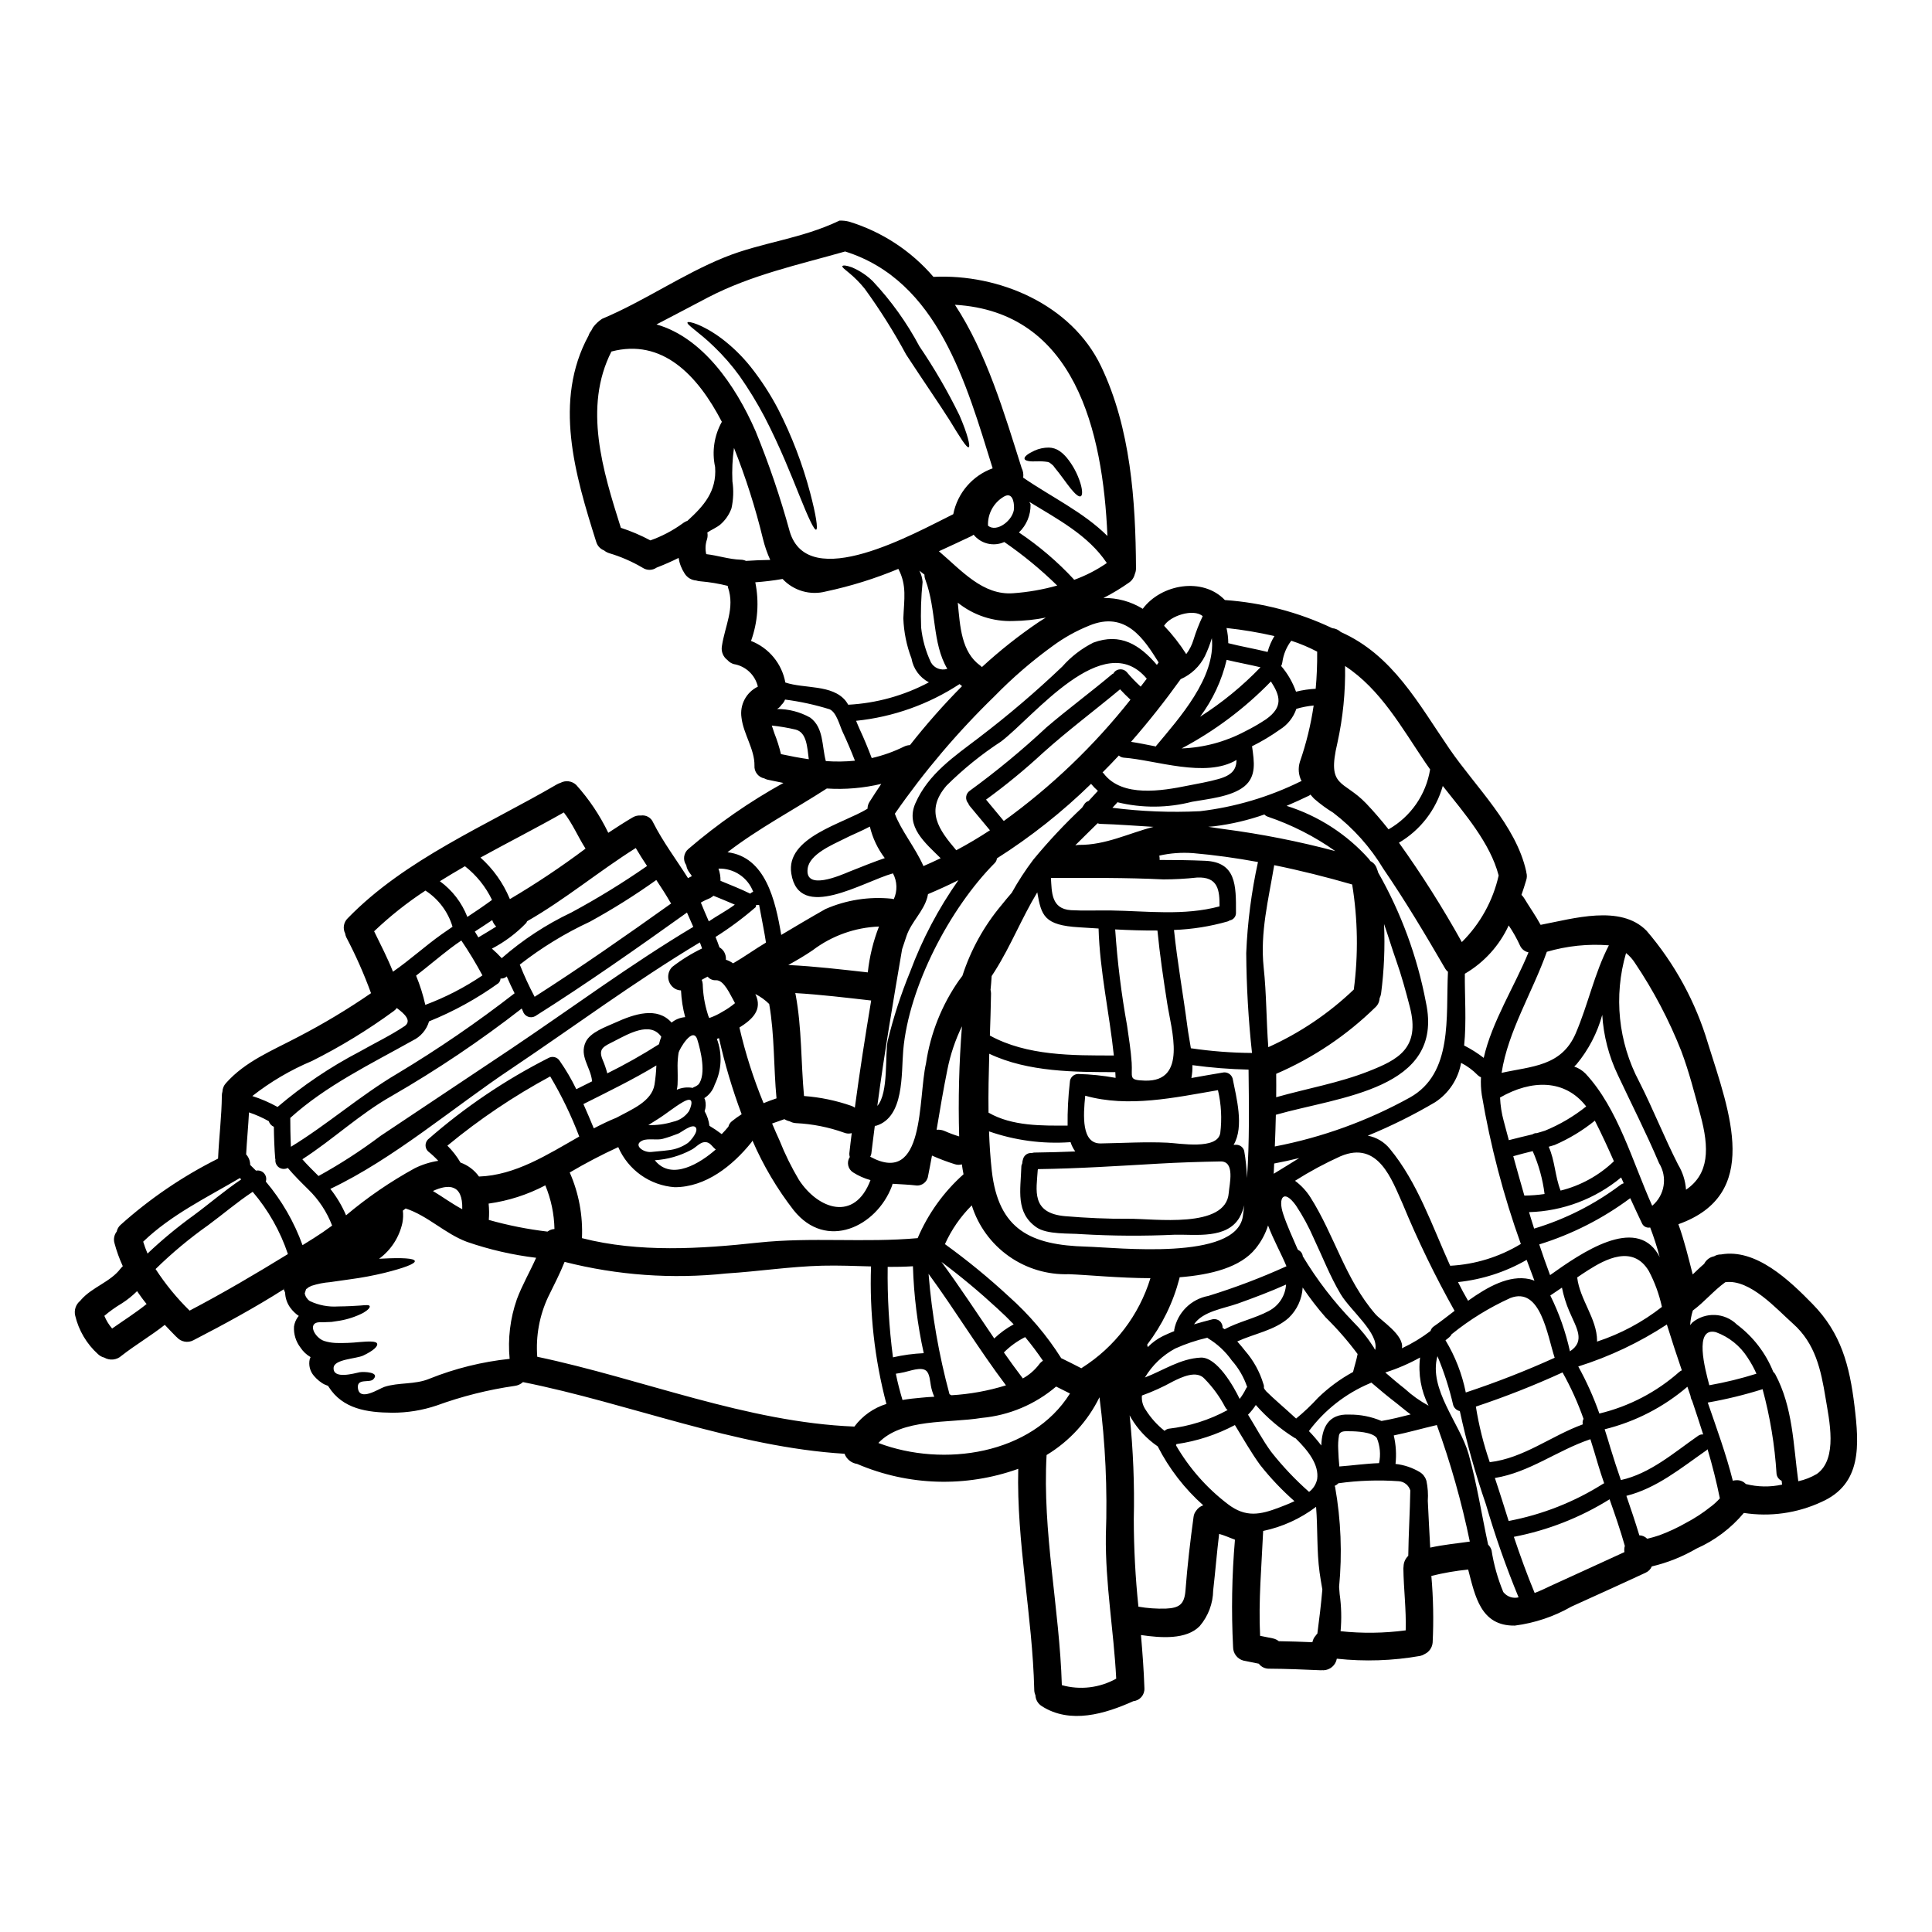 <?xml version="1.0" encoding="UTF-8"?>
<!-- Uploaded to: SVG Repo, www.svgrepo.com, Generator: SVG Repo Mixer Tools -->
<svg fill="#000000" width="800px" height="800px" version="1.1" viewBox="144 144 512 512" xmlns="http://www.w3.org/2000/svg">
 <g>
  <path d="m326.79 375.36c0-0.027-0.023-0.051-0.047-0.074-0.461-0.586-0.766-1.277-0.883-2.012-0.949-1.359-0.707-3.219 0.562-4.285 7.781-6.676 16.223-12.539 25.191-17.5-1.375-0.273-2.754-0.566-4.168-0.859-0.316-0.07-0.621-0.188-0.906-0.348-1.602-0.316-2.715-1.777-2.598-3.402 0.074-4.289-2.941-8.383-3.434-12.672-0.523-3.398 1.234-6.742 4.332-8.238-0.715-3.098-3.234-5.461-6.371-5.977-0.648-0.184-1.227-0.551-1.668-1.055-1.152-0.844-1.734-2.269-1.496-3.676 0.809-5.441 3.504-10.098 1.617-15.609l0.004-0.004c-0.039-0.129-0.062-0.258-0.078-0.391-2.363-0.594-4.773-0.996-7.203-1.203-0.391-0.02-0.781-0.094-1.152-0.219-1.242-0.09-2.371-0.762-3.039-1.816-0.828-1.254-1.383-2.676-1.617-4.164-1.891 0.953-3.824 1.785-5.832 2.57-1.102 0.77-2.555 0.789-3.676 0.051-2.812-1.66-5.816-2.969-8.949-3.894-0.469-0.156-0.91-0.398-1.297-0.715-1.012-0.391-1.785-1.234-2.082-2.277-5.641-17.844-11.414-37.391-2.012-54.68 0.141-0.461 0.371-0.887 0.684-1.25 0.172-0.293 0.297-0.586 0.469-0.883 0.66-0.895 1.473-1.664 2.402-2.277 11.152-4.68 21.254-11.766 32.449-16.301 9.926-4.019 20.219-4.824 30.465-9.73 0.867-0.039 1.734 0.051 2.574 0.273 8.684 2.66 16.43 7.734 22.344 14.629 17.32-0.836 36.57 7.254 44.434 23.727 7.82 16.371 9.145 35.539 9.242 53.48 0.008 0.539-0.102 1.078-0.32 1.574-0.211 0.906-0.75 1.703-1.52 2.231-2.16 1.523-4.43 2.894-6.789 4.094 3.676-0.066 7.293 0.926 10.414 2.863 4.93-6.594 15.91-8.453 21.766-2.328v0.004c9.867 0.688 19.516 3.215 28.453 7.449 0.852 0.086 1.652 0.445 2.281 1.027 13.777 6.129 20.566 18.996 28.801 30.98 6.934 10.102 17.598 20.195 20.316 32.426 0.023 0.121 0.023 0.219 0.051 0.344 0.188 0.668 0.172 1.375-0.051 2.035-0.395 1.301-0.789 2.598-1.246 3.871 0.258 0.25 0.488 0.531 0.684 0.836 1.445 2.402 3.062 4.656 4.387 7.109 8.66-1.645 21.148-5.445 28.035 1.52l0.004-0.004c7.504 8.734 13.074 18.957 16.344 30 5.738 18.285 14.168 39.973-7.871 47.82 1.574 4.328 2.644 8.824 3.797 13.309 1.004-0.957 1.969-1.91 3.039-2.816v-0.008c0.426-0.828 1.141-1.477 2.008-1.812 0.223-0.07 0.445-0.121 0.664-0.191v-0.004c0.543-0.32 1.16-0.48 1.789-0.465 9.242-1.664 18.137 6.863 24.242 13.113 7.598 7.742 9.84 16.395 11.129 27.008 1.246 10.34 2.031 20.734-8.801 25.488l-0.004 0.004c-6.402 2.961-13.539 3.965-20.512 2.887-3.406 4.066-7.699 7.297-12.551 9.445-3.688 2.156-7.68 3.75-11.84 4.727-0.324 0.758-0.93 1.363-1.688 1.688-6.523 3.043-13.086 5.984-19.633 8.969-4.613 2.641-9.703 4.348-14.977 5.027-9.055 0.145-10.512-7.769-12.375-14.855-3.285 0.332-6.547 0.895-9.754 1.691 0.516 5.867 0.633 11.766 0.344 17.648-0.105 1.332-0.922 2.504-2.133 3.066-0.359 0.234-0.762 0.398-1.18 0.488-7.289 1.285-14.723 1.531-22.082 0.734-0.309 1.754-1.824 3.043-3.606 3.066-0.07 0-0.145-0.027-0.219-0.027s-0.242 0.027-0.395 0.027c-4.562-0.195-9.121-0.395-13.703-0.418-1.078 0.035-2.109-0.461-2.754-1.324-1.371-0.27-2.754-0.562-4.117-0.832-1.586-0.449-2.688-1.895-2.695-3.543-0.488-9.492-0.324-19.008 0.492-28.48-1.398-0.539-2.793-1.152-4.191-1.543-0.613 5-1.004 9.996-1.574 14.957h-0.004c-0.047 3.481-1.312 6.836-3.574 9.484-3.543 3.629-10.234 3.148-15.562 2.363 0.395 4.656 0.758 9.34 0.91 14.043h-0.004c0.133 1.758-1.16 3.301-2.918 3.481-7.527 3.387-16.715 6.152-24.266 1.328l0.004-0.004c-1.012-0.621-1.648-1.707-1.695-2.891-0.215-0.48-0.32-0.996-0.316-1.52-0.465-19.488-4.723-39.02-4.238-58.48h-0.004c-13.883 4.981-29.137 4.516-42.691-1.301-1.523-0.223-2.801-1.254-3.336-2.695-28.945-1.762-56.957-13.332-85.219-18.992-0.602 0.555-1.367 0.906-2.18 1.004-7.055 1.016-13.988 2.758-20.688 5.195-3.805 1.285-7.793 1.934-11.809 1.914-6.57-0.051-13.086-0.957-16.84-6.887-0.047-0.074-0.07-0.145-0.121-0.219-0.344-0.148-0.66-0.242-1.027-0.418l-0.219-0.121-0.098-0.051v-0.004c-0.09-0.039-0.172-0.086-0.25-0.145-0.023-0.023-0.293-0.219-0.293-0.219l-0.516-0.367 0.004-0.004c-0.5-0.402-0.961-0.855-1.375-1.348-1.047-1.211-1.457-2.852-1.102-4.414 0.074-0.195 0.145-0.344 0.219-0.539-1.074-0.621-1.988-1.484-2.672-2.523-1.227-1.594-1.836-3.578-1.715-5.586 0.129-0.883 0.465-1.723 0.98-2.449 0.082-0.129 0.184-0.242 0.293-0.348-0.871-0.59-1.633-1.328-2.254-2.18-0.844-1.156-1.32-2.539-1.371-3.969l-0.219-0.586-0.195-0.297c-7.352 4.68-15.742 9.266-23.871 13.457l-0.004 0.004c-1.484 0.797-3.324 0.461-4.434-0.812-0.086-0.051-0.164-0.117-0.223-0.195-1.008-1.004-1.969-2.035-2.945-3.062-3.699 2.918-7.766 5.293-11.469 8.188-1.258 1.141-3.109 1.336-4.578 0.484-0.617-0.152-1.184-0.465-1.645-0.902-3.008-2.711-5.117-6.273-6.051-10.215-0.352-1.461 0.172-2.996 1.344-3.938 0.074-0.074 0.121-0.168 0.219-0.27 2.941-3.356 7.793-4.723 10.441-8.238l0.004 0.004c0.184-0.238 0.387-0.457 0.609-0.66-0.91-1.969-1.648-4.008-2.203-6.102-0.309-1.059-0.09-2.199 0.586-3.066 0.137-0.668 0.48-1.277 0.984-1.742 7.797-6.996 16.504-12.918 25.879-17.598 0.242-5.613 0.957-11.176 1.004-16.785 0.008-0.316 0.059-0.629 0.148-0.934 0.031-0.844 0.359-1.652 0.93-2.277 5.148-5.809 12.355-8.66 19.094-12.23 6.688-3.465 13.156-7.344 19.359-11.613-1.844-5.07-4.031-10.008-6.539-14.781-0.16-0.332-0.27-0.688-0.32-1.055-0.676-1.344-0.398-2.973 0.684-4.019 15.195-15.66 36.836-24.633 55.496-35.516h0.004c0.273-0.148 0.559-0.273 0.859-0.363 1.367-0.746 3.055-0.527 4.191 0.539 3.422 3.805 6.281 8.078 8.5 12.691 2.133-1.398 4.266-2.793 6.445-4.07h0.004c0.66-0.398 1.434-0.578 2.203-0.512 1.371-0.195 2.703 0.562 3.234 1.84 2.625 5.195 6.152 9.84 9.242 14.754 0.32-0.168 0.66-0.344 1.004-0.516-0.098-0.168-0.168-0.344-0.195-0.367-0.027-0.023-0.254-0.305-0.355-0.473zm298.7 159.25c5.664-4.047 3.234-14.391 2.305-20.125-1.227-7.477-2.695-14.434-8.66-19.727-4.262-3.773-11.348-11.863-17.914-10.957-3.09 2.231-5.543 5.246-8.605 7.504l0.004-0.004c-0.398 1.258-0.641 2.559-0.711 3.875 0.168-0.23 0.348-0.453 0.539-0.664 3.492-2.894 8.602-2.684 11.84 0.492 4.312 3.223 7.652 7.57 9.656 12.57 0.188 0.164 0.355 0.355 0.492 0.566 4.723 8.82 4.801 18.723 6.129 28.406 1.734-0.379 3.398-1.035 4.926-1.938zm-9.215 2.844c-0.023-0.344-0.074-0.684-0.121-1.031-0.742-0.336-1.254-1.031-1.352-1.84-0.469-7.582-1.711-15.102-3.699-22.434-4.758 1.5-9.613 2.684-14.531 3.543 2.363 6.863 4.875 13.703 6.641 20.711 0.281-0.07 0.57-0.109 0.859-0.125 0.973-0.086 1.934 0.285 2.598 1.004 3.144 0.801 6.438 0.852 9.605 0.152zm-6.789-29.387c-0.652-1.477-1.43-2.894-2.324-4.238-1.984-3.137-4.949-5.523-8.438-6.793-5.926-1.449-2.844 9.875-1.738 14.066v0.004c4.231-0.75 8.406-1.77 12.5-3.059zm-12.031 35.168c0.836-0.648 1.617-1.367 2.324-2.152-0.883-4.363-1.969-8.66-3.258-13.016-0.098 0.074-0.145 0.172-0.242 0.242-6.812 4.754-13.262 10.102-21.273 12.105 1.199 3.457 2.363 6.938 3.434 10.465l-0.004 0.004c0.777 0.008 1.516 0.324 2.059 0.879 0.07 0 0.121-0.023 0.219-0.023 1.004-0.242 2.008-0.516 2.988-0.859v0.004c2.457-0.906 4.836-2.012 7.109-3.309 2.352-1.234 4.578-2.695 6.644-4.359zm-2.086-19.066c-0.953-2.992-1.934-5.981-2.941-8.969-0.234-0.379-0.379-0.809-0.418-1.254-0.27-0.789-0.539-1.641-0.832-2.449h0.004c-6.328 5.422-13.84 9.285-21.93 11.277 0.539 1.668 1.055 3.336 1.543 5.004 0.859 2.844 1.785 5.637 2.754 8.453 7.746-1.691 14.117-7.305 20.492-11.742v0.004c0.383-0.277 0.859-0.402 1.328-0.344zm-4.559-64.879c6.152-4.188 6.227-10.977 3.797-19.875-1.52-5.613-2.988-11.414-5.047-16.863h0.004c-3.238-8.203-7.359-16.035-12.281-23.355-0.637-1-1.434-1.887-2.363-2.621-3.32 11.375-2.07 23.598 3.481 34.066 3.676 7.231 6.644 14.805 10.32 22.012 1.211 2.008 1.93 4.277 2.09 6.617zm-1.688 48.211v0.004c0.164-0.156 0.367-0.273 0.586-0.344-1.395-4.07-2.719-8.121-3.973-12.16v0.004c-7.277 4.769-15.18 8.512-23.477 11.125 2.207 3.992 4.078 8.168 5.59 12.473 7.898-1.895 15.207-5.715 21.273-11.117zm-7.273-43.961c3.336-2.789 4.109-7.609 1.812-11.301-3.356-7.938-7.254-15.539-10.906-23.332-2.398-5-3.805-10.418-4.141-15.953-1.316 4.797-3.641 9.258-6.812 13.086-0.195 0.219-0.418 0.418-0.613 0.609 1.141 0.383 2.172 1.031 3.012 1.891 8.594 9.215 12.445 23.414 17.648 35zm1.574 12.844c0.168 0.242 0.27 0.516 0.418 0.789l-0.004-0.004c-0.691-2.668-1.535-5.297-2.523-7.871-0.863 0.188-1.742-0.238-2.137-1.027-1.078-2.231-2.106-4.488-3.148-6.742-7.285 5.422-15.438 9.566-24.113 12.254 0.91 2.754 1.863 5.441 2.871 8.137 8.375-5.977 22.52-15.684 28.637-5.539zm1.004 13.969c-0.723-3.324-1.891-6.531-3.481-9.535-4.238-7.062-11.566-3.066-16.055-0.219-0.98 0.609-1.938 1.273-2.918 1.938 0.688 5.879 5.219 10.906 5.269 16.711 0 0.098-0.023 0.195-0.023 0.297v-0.004c6.227-2.035 12.043-5.144 17.195-9.188zm-9.926 64.977-0.004-0.004c-0.09-0.547-0.055-1.109 0.102-1.645-1.18-4.164-2.598-8.266-4.043-12.352-7.777 4.844-16.375 8.215-25.367 9.949 1.688 5.027 3.504 10.047 5.512 14.879 1.738-0.66 3.305-1.449 4.188-1.863 6.512-2.988 13.082-5.957 19.598-8.969zm-0.195-97.742c-0.219-0.516-0.441-1.031-0.684-1.547l-0.004-0.004c-6.883 5.703-15.473 8.941-24.406 9.195 0.441 1.445 0.883 2.918 1.352 4.359 8.23-2.477 15.957-6.383 22.828-11.543 0.262-0.219 0.57-0.379 0.898-0.465zm-2.598-5.832c-1.594-3.629-3.258-7.231-5.051-10.762l-0.004-0.004c-3.242 2.621-6.828 4.793-10.656 6.445-0.516 0.168-1.055 0.32-1.574 0.465 1.668 3.676 1.641 7.769 3.148 11.617v0.004c5.305-1.312 10.172-3.992 14.121-7.769zm-2.754 85.41c0.047-0.047 0.121-0.047 0.168-0.07-0.562-1.641-1.125-3.309-1.617-4.977-0.66-2.254-1.324-4.488-2.035-6.715-0.047 0-0.07 0.047-0.121 0.047-8.75 2.965-15.98 8.727-25.191 10.234 0.637 1.969 1.301 3.898 1.891 5.805 0.562 1.836 1.152 3.699 1.762 5.59l-0.004-0.004c8.926-1.688 17.449-5.051 25.121-9.914zm1.445-142.64-0.008-0.004c-5.547-0.434-11.125 0.148-16.465 1.715-3.801 10.711-10.32 21.125-11.984 32.082 7.938-1.762 15.855-1.691 19.629-10.441 3.309-7.695 4.949-15.91 8.797-23.355zm-6.934 126.96-0.008-0.004c-0.113-0.5-0.043-1.02 0.195-1.469-1.492-4.254-3.356-8.371-5.562-12.305-7.488 3.43-15.156 6.453-22.969 9.055 0.797 5.008 2.027 9.938 3.68 14.73 8.973-1.043 16.281-6.973 24.633-10.012zm-3.387-19.387c4.144-2.754 1.668-6.203-0.168-10.539l-0.008-0.004c-0.875-2.031-1.535-4.152-1.969-6.32-1.027 0.707-2.059 1.398-3.086 2.082 2.328 4.695 4.074 9.66 5.199 14.777zm-6.691-58.43-0.004-0.004c3.949-1.609 7.644-3.781 10.977-6.445-5.613-7.254-14.484-7.156-22.828-2.363 0.09 2.113 0.418 4.211 0.977 6.25 0.441 1.691 0.906 3.356 1.348 5.051 2.086-0.562 4.191-1.031 6.277-1.543 0.328-0.23 0.727-0.344 1.125-0.32 0.676-0.207 1.391-0.383 2.102-0.629zm-0.051 16.762h-0.008c-0.488-3.926-1.551-7.754-3.148-11.371-1.715 0.418-3.434 0.859-5.148 1.348 0.957 3.481 1.934 6.961 2.941 10.441v-0.004c1.785-0.02 3.57-0.156 5.336-0.414zm-2.695 22.965c-0.684-1.816-1.371-3.652-2.059-5.512h-0.008c-5.582 3.211-11.777 5.211-18.184 5.883 0.832 1.691 1.738 3.356 2.668 4.953 5.172-3.699 10.906-6.91 16.277-5.734v-0.004c0.438 0.098 0.867 0.238 1.277 0.414zm-1.543-87.008h-0.008c-0.973-0.188-1.801-0.824-2.231-1.719-0.855-1.891-1.871-3.703-3.039-5.414-2.469 5.356-6.523 9.824-11.617 12.797-0.07 5.684 0.469 12.695-0.191 19.043 0.047 0.023 0.098 0.023 0.145 0.047h-0.004c1.777 0.914 3.469 1.988 5.051 3.211 2.133-9.512 8.238-19.066 11.867-27.965zm6.91 107.45c-1.988-6.106-3.75-18.895-11.719-15.859h-0.004c-5.582 2.527-10.82 5.754-15.586 9.609-0.133 0.293-0.336 0.555-0.586 0.758-0.32 0.297-0.664 0.539-1.008 0.812 0 0.023-0.023 0.023-0.023 0.047 2.57 4.262 4.387 8.938 5.367 13.82 8-2.644 15.855-5.715 23.535-9.191zm-13.578 62.105h-0.008c0.953 1.207 2.527 1.746 4.019 1.371-3.328-8.055-6.219-16.285-8.66-24.656-2.797-8.09-5.106-16.336-6.91-24.703-0.832-0.176-1.504-0.785-1.762-1.594-1.02-4.434-2.414-8.77-4.172-12.965-2.426 8.727 5.984 17.891 8.238 25.879 2.227 7.918 3.457 16.055 5.195 24.07v-0.004c0.422 0.418 0.734 0.93 0.906 1.496 0.594 3.812 1.645 7.539 3.125 11.102zm-14.113-86.5c6.621-0.352 13.055-2.34 18.723-5.781-4.609-12.82-8.07-26.027-10.344-39.461-0.23-1.562-0.305-3.144-0.219-4.723-0.336-0.117-0.637-0.312-0.883-0.566-1.277-1.312-2.758-2.406-4.387-3.238-0.758 4.269-3.238 8.039-6.863 10.418-5.734 3.383-11.707 6.348-17.867 8.875 2.309 0.43 4.387 1.672 5.859 3.5 7.32 8.871 11.148 20.293 15.98 30.977zm3.086-85.781c4.867-4.832 8.254-10.953 9.758-17.645-2.231-8.582-8.973-16.352-14.809-23.727-1.793 6.324-5.953 11.711-11.617 15.039 6.051 8.457 11.613 17.246 16.664 26.332zm-3.676 7.871v0.004c-0.273-0.211-0.504-0.469-0.684-0.762-5.219-8.969-10.586-17.988-16.445-26.543-3.453-5.746-7.961-10.785-13.285-14.852-1.793-1.098-3.492-2.344-5.074-3.727-0.32-0.344-0.637-0.684-0.957-1.078-0.113 0.117-0.246 0.215-0.391 0.293-1.938 0.934-3.938 1.84-5.93 2.695h-0.004c8.418 2.644 15.961 7.516 21.832 14.098 0.125 0.172 0.246 0.371 0.371 0.539 0.867 0.422 1.512 1.199 1.762 2.133 0.129 0.285 0.227 0.578 0.297 0.883 6.102 10.707 10.383 22.352 12.672 34.457 4.93 23.066-22.891 24.926-39.777 29.758-0.074 2.816-0.145 5.613-0.273 8.402 12.551-2.414 24.637-6.797 35.816-12.988 11.449-6.426 9.48-21.281 10.066-33.27zm5.785 150.98v0.004c-2.164-10.484-5.086-20.801-8.738-30.863-3.797 0.883-7.574 1.969-11.414 2.754 0.586 2.473 0.742 5.027 0.469 7.551 2.269 0.25 4.461 0.984 6.418 2.156 0.801 0.477 1.402 1.227 1.695 2.109 0.031 0.062 0.059 0.125 0.074 0.195 0.367 1.746 0.492 3.539 0.367 5.32 0.172 4.141 0.441 8.266 0.637 12.398 3.453-0.773 7.008-1.09 10.488-1.602zm-9.523-57.012c1.641-1.129 3.504-2.598 5.492-4.117l-0.004 0.004c-5.148-9.164-9.742-18.625-13.75-28.34-2.867-6.344-6.418-16.863-16.422-12.645v-0.004c-4.184 1.887-8.23 4.066-12.109 6.523 1.602 1.188 2.973 2.652 4.047 4.328 6.418 10.121 9.238 21.738 17.25 31.004 1.52 1.762 7.699 5.59 7.035 9.055 2.684-1.254 5.223-2.793 7.578-4.586 0.137-0.5 0.449-0.934 0.883-1.223zm-1.008-147.6v-0.023c-0.414-0.562-0.789-1.148-1.199-1.715-6.371-9.41-11.91-19.484-21.32-25.66l-0.004 0.004c0.125 6.852-0.559 13.699-2.035 20.391-2.844 12.008 1.52 9.656 7.625 16.027 2.082 2.18 4.043 4.484 5.93 6.859v0.004c5.887-3.356 9.938-9.191 11.016-15.879zm-0.395 168.62v0.004c-2.004-3.938-2.789-8.383-2.254-12.77-2.934 1.633-6.019 2.965-9.215 3.973 1.711 1.473 3.406 2.941 5.195 4.328v0.004c1.902 1.742 4.016 3.246 6.289 4.469zm-15.844-88.637c7.672-3.039 13.727-6.031 10.883-17.035-1.078-4.164-2.207-8.332-3.652-12.402-1.055-2.988-2.035-6.273-3.188-9.582 0.277 6.16 0.012 12.336-0.785 18.453-0.074 0.434-0.207 0.855-0.395 1.25-0.043 0.902-0.441 1.754-1.105 2.363-7.606 7.449-16.52 13.434-26.297 17.645 0.023 2.059 0.023 4.144 0 6.203 8.168-2.316 16.648-3.781 24.539-6.894zm10.465 128.43c0.074-5.785 0.441-11.543 0.539-17.32h0.004c-0.406-1.363-1.602-2.336-3.016-2.449-5.356-0.383-10.738-0.203-16.055 0.539-0.273 0.297-0.609 0.531-0.98 0.684 0.055 0.094 0.098 0.191 0.121 0.297 1.551 8.742 1.906 17.656 1.055 26.492 0.051 0.637 0.098 1.273 0.148 1.891 0.461 3.258 0.543 6.562 0.246 9.84 5.738 0.613 11.531 0.539 17.254-0.223 0.168-5.469-0.539-10.906-0.613-16.398v0.004c0.004-0.199 0.02-0.395 0.047-0.59 0.035-1.055 0.484-2.047 1.25-2.769zm0.637-37.477c-1.352-0.98-2.625-2.086-3.629-2.871-2.328-1.785-4.582-3.652-6.789-5.562h0.004c-0.137 0.074-0.273 0.141-0.418 0.195-6.41 2.707-11.98 7.074-16.137 12.648 1.168 1.207 2.262 2.484 3.281 3.824 0.172-4.559 1.738-8.48 7.449-8.188 2.922-0.031 5.82 0.547 8.508 1.691 2.609-0.441 5.16-1.078 7.734-1.738zm-8.383 12.914h0.004c0.48-2.231 0.273-4.555-0.59-6.664-1.199-1.617-5.469-1.789-7.281-1.789-1.102 0-2.5-0.172-2.754 1.125v-0.004c-0.199 1.227-0.266 2.469-0.195 3.707 0.051 1.52 0.145 3.016 0.297 4.508 3.398-0.246 7.019-0.773 10.523-0.883zm-1.027-29.996c1.148-4.363-6.547-10.441-9.121-14.758-2.867-4.801-4.754-9.781-7.156-14.828h0.004c-1.316-3.031-2.894-5.945-4.723-8.703-3.258-4.535-4.801-2.008-3.383 2.231 1.055 3.211 2.523 6.297 3.848 9.41l0.004 0.004c0.078 0.059 0.152 0.125 0.219 0.195 0.633 0.309 1.059 0.922 1.125 1.621 3.773 6.269 8.246 12.09 13.336 17.348 2.07 2.055 3.902 4.332 5.465 6.789 0.047 0.082 0.086 0.164 0.121 0.25 0.098 0.141 0.188 0.285 0.266 0.441zm-5.66-95.516c1.215-9.254 1.07-18.633-0.434-27.84-6.812-1.969-13.699-3.703-20.66-5.117-1.496 9.055-3.773 17.77-2.793 27.105 0.758 7.035 0.688 14.094 1.227 21.129 8.367-3.766 16.031-8.934 22.66-15.277zm-0.195 101.35c0.371-1.594 0.91-3.148 1.203-4.754-2.574-3.461-5.41-6.711-8.484-9.73-2.191-2.5-4.219-5.141-6.078-7.894-0.168 3.051-1.492 5.926-3.699 8.039-3.727 3.332-9.121 4.164-13.629 6.25 0.758 0.832 1.449 1.688 2.109 2.523 2.195 2.531 3.832 5.496 4.801 8.703 0.133 0.309 0.184 0.645 0.148 0.98v0.047c0 0.297 0.395 0.613 0.562 0.91 2.082 2.082 5.023 4.535 7.871 7.18h0.004c0.035 0.027 0.078 0.055 0.121 0.074 2.066-1.699 4.008-3.539 5.809-5.512 2.766-2.68 5.879-4.973 9.258-6.816zm-8.137 57.668c-0.27-1.641-0.562-3.184-0.734-4.535-0.789-5.781-0.465-11.59-0.93-17.402h-0.004c0 0.016-0.012 0.027-0.027 0.027-4.137 3.129-8.914 5.305-13.992 6.371-0.418 9.262-1.273 18.5-0.812 27.793 1.129 0.219 2.277 0.441 3.41 0.684v0.004c0.562 0.121 1.09 0.375 1.543 0.734 2.969 0.047 5.93 0.145 8.898 0.273v-0.004c0.082-0.316 0.188-0.629 0.32-0.93 0.141-0.289 0.32-0.555 0.539-0.789 0.133-0.203 0.289-0.395 0.465-0.566 0.516-3.891 0.98-7.762 1.32-11.664zm-1.375-29.289c0.516-3.676-2.18-7.352-5.734-10.809-0.098-0.047-0.219-0.047-0.293-0.121-3.812-2.391-7.262-5.32-10.234-8.699-0.598 0.922-1.289 1.785-2.059 2.57 2.035 3.285 3.844 6.719 6.125 9.84 3.023 3.836 6.387 7.394 10.051 10.625 1.105-0.836 1.867-2.047 2.144-3.406zm-0.395-209.43c0.293-3.188 0.422-6.469 0.395-9.84v-0.004c-2.203-1.156-4.5-2.125-6.867-2.891-1.262 1.656-2.078 3.617-2.359 5.684-0.031 0.355-0.141 0.699-0.32 1.008 1.719 2.008 3.055 4.32 3.938 6.812 1.711-0.426 3.457-0.684 5.219-0.773zm-4.188 19.359c1.684-4.848 2.906-9.848 3.652-14.926-1.555 0.145-3.09 0.438-4.586 0.883-0.781 2.289-2.328 4.234-4.383 5.508-2.34 1.664-4.809 3.141-7.383 4.414 0 0.07 0.051 0.121 0.051 0.195 0.516 3.82 1.223 7.766-2.109 10.461-3.457 2.754-9.582 3.285-13.824 4.047h0.004c-6.484 1.672-13.277 1.715-19.781 0.125-0.055 0.059-0.102 0.125-0.145 0.195-0.395 0.441-0.789 0.859-1.18 1.273 7.699 0.984 15.469 1.289 23.223 0.906 9.266-1.094 18.273-3.762 26.641-7.891 0.086-0.035 0.176-0.059 0.27-0.074-0.82-1.582-0.98-3.418-0.449-5.117zm-0.172 105c-2.203 0.539-4.41 1.027-6.641 1.445-0.023 0.91-0.074 1.816-0.121 2.719 1.895-1.133 4.258-2.621 6.762-4.164zm-5.262 92.594c1.055-0.395 2.523-0.957 3.996-1.664-3.312-2.914-6.356-6.121-9.09-9.582-2.453-3.383-4.512-7.035-6.691-10.586v-0.004c-4.836 2.566-10.078 4.277-15.492 5.051-0.023 0.094-0.098 0.219-0.121 0.32l-0.004-0.004c3.512 6.055 8.184 11.352 13.75 15.59 4.723 3.625 8.598 2.816 13.652 0.879zm14.828-173.94v0.004c-5.492-3.891-11.52-6.961-17.895-9.121-0.344-0.117-0.656-0.316-0.902-0.586-4.281 1.508-8.707 2.551-13.211 3.113-0.562 0.07-1.129 0.098-1.668 0.145 1.426 0.219 2.816 0.441 4.144 0.613 9.965 1.305 19.836 3.254 29.547 5.836zm-17.621 121.86v0.004c2.644-1.367 4.375-4.019 4.559-6.988-4.164 1.863-8.453 3.481-12.77 5.027-3.82 1.348-9.312 2.059-11.617 5.512 1.594-0.469 3.215-0.91 4.852-1.328 0.684-0.168 1.402-0.004 1.941 0.449 0.539 0.449 0.828 1.133 0.781 1.832 0.168 0.121 0.367 0.191 0.539 0.344 3.766-2.008 8.004-2.867 11.73-4.848zm-0.746-156.79c4.609-3.281 3.773-6.199 1.301-10.02h-0.004c-6.906 7.113-14.887 13.102-23.652 17.742 5.867-0.215 11.605-1.758 16.789-4.512 1.918-0.953 3.777-2.023 5.566-3.211zm5.414 144.95c-1.301-3.184-3.457-7.012-4.875-10.809-0.707 2.234-1.832 4.312-3.312 6.129-3.969 4.953-11.715 6.934-20.121 7.598v-0.004c-0.012 0.125-0.035 0.25-0.074 0.371-1.656 6.348-4.562 12.305-8.547 17.516 0.098 0.199 0.156 0.414 0.172 0.637 1.164-1.207 2.531-2.207 4.043-2.945 0.98-0.465 1.969-0.906 2.969-1.301 0.023-0.121-0.027-0.219 0-0.344l-0.004 0.004c0.875-4.578 4.473-8.148 9.055-8.992 7.059-2.18 13.973-4.805 20.699-7.859zm-5-162.79c0.398-1.488 1.012-2.906 1.816-4.219-4.188-0.957-8.426-1.672-12.699-2.129 0.301 1.32 0.457 2.668 0.465 4.019 3.461 0.883 6.969 1.469 10.422 2.328zm-5.461 139.38c0.688-9.562 0.516-19.488 0.418-28.703v0.004c-4.981-0.113-9.945-0.508-14.879-1.184 0.035 1.145-0.055 2.289-0.27 3.41 2.793-0.492 5.512-0.984 8.211-1.426 1.176-0.297 2.375 0.387 2.719 1.547 0.98 5.023 3.09 12.746 0.297 17.523 0 0.023-0.023 0.047-0.051 0.074 0.246 0 0.469-0.027 0.688-0.027 0.996-0.004 1.867 0.66 2.129 1.617 0.414 2.371 0.66 4.762 0.738 7.164zm-0.195-59.605h-0.004c0.332-8.113 1.375-16.18 3.113-24.109-5.734-1.055-11.492-1.863-17.277-2.363v0.004c-2.973-0.219-5.965 0.004-8.871 0.66 0.059 0.34 0.094 0.684 0.098 1.027 0.008 0.043-0.004 0.086-0.023 0.125 4.066 0 8.113 0.047 12.008 0.219 8.309 0.32 8.266 6.519 8.234 13.75 0.043 1.016-0.684 1.902-1.688 2.059-0.164 0.121-0.348 0.211-0.539 0.27-4.625 1.32-9.391 2.078-14.195 2.254 0.883 8.582 2.43 17.035 3.543 25.586 0.242 1.914 0.637 3.848 0.93 5.762 5.363 0.793 10.777 1.211 16.199 1.246-0.957-8.797-1.469-17.637-1.531-26.488zm-0.074 115.46c0.074-0.164 0.184-0.316 0.32-0.438-0.875-2.606-2.269-5.008-4.094-7.062-1.664-2.356-3.797-4.34-6.262-5.832-0.074-0.047-0.121-0.121-0.195-0.168l-0.004-0.004c-2.93 0.676-5.785 1.633-8.527 2.867-3.316 1.785-6.086 4.434-8.016 7.672 4.824-1.84 9.387-5.023 14.805-5.269 4.285-0.191 8.75 7.699 10.27 10.883-0.004 0.027 0.004 0.055 0.023 0.074 0.652-0.848 1.219-1.758 1.68-2.723zm-0.836-45.637c0.145-0.98 0.27-1.969 0.395-2.988-0.277 1.141-0.707 2.234-1.273 3.262-3.356 5.734-11.566 4.461-17.012 4.559v-0.004c-8.32 0.391-16.656 0.344-24.973-0.145-3.113-0.273-8.969 0.168-11.836-1.816-5.566-3.898-4.191-9.84-3.996-15.98v0.004c-0.004-0.336 0.082-0.664 0.242-0.957 0.02-0.426 0.102-0.852 0.246-1.254 0.309-0.973 1.262-1.598 2.277-1.488 0.215-0.074 0.438-0.113 0.664-0.129 3.606-0.047 7.227-0.145 10.859-0.293v0.004c-0.547-0.762-0.969-1.605-1.254-2.5-0.07 0-0.145 0.047-0.219 0.047-7.246 0.492-14.516-0.484-21.375-2.871 0.125 3.508 0.348 6.988 0.734 10.465 1.766 15.637 10.367 19.68 25.023 20.074 8.141 0.223 39.66 3.852 41.5-7.988zm4.684-145.54c-2.965-0.711-5.981-1.25-8.969-1.969l-0.004 0.004c-1.281 5.453-3.676 10.582-7.031 15.07 5.832-3.719 11.207-8.117 16.004-13.105zm-11.129 29.609c3.75-1.055 4.723-2.644 4.781-5.051-8.188 4.902-21.473 0-29.914-0.609-0.477-0.043-0.926-0.242-1.273-0.566-1.422 1.52-2.848 3.016-4.328 4.488v-0.004c0.129 0.09 0.246 0.195 0.34 0.32 4.875 6.371 15.441 4.559 22.23 3.184 2.703-0.539 5.496-1.004 8.164-1.762zm2.719 109.68c0.148-2.227 1.766-8.402-2.18-8.332-5.512 0.098-11.02 0.273-16.531 0.59-10.629 0.609-21.199 1.301-31.836 1.445h0.004c-0.016 0.082-0.043 0.164-0.078 0.242-0.32 5.293-1.887 11.445 7.305 12.234 5.586 0.465 11.152 0.73 16.738 0.684 6.703-0.082 25.871 2.773 26.578-6.863zm-0.312 57.555c-0.27-0.207-0.488-0.477-0.637-0.785-1.445-2.758-3.289-5.285-5.469-7.504-2.106-2.363-6.055-0.441-8.43 0.734v0.004c-2.621 1.449-5.348 2.688-8.164 3.699-0.125 1.316 0.211 2.633 0.957 3.727 1.348 2.156 3.055 4.062 5.047 5.637 0.285-0.281 0.645-0.477 1.031-0.562 5.492-0.629 10.809-2.309 15.664-4.949zm-1.938-73.402c0.473-3.797 0.262-7.648-0.613-11.375-11.492 1.969-23.75 4.684-35.172 1.473-0.539 5.293-1.027 12.746 4.117 12.645 5.859-0.098 11.84-0.465 17.672-0.195 3.188 0.145 13.238 1.977 13.996-2.555zm-0.195-60.074c0.023-4.164-0.297-7.938-5.984-7.644-2.961 0.324-5.938 0.484-8.918 0.488-9.926-0.488-19.902-0.395-29.707-0.395-0.023 0-0.051-0.027-0.074-0.027 0.242 3.75 0.023 8.266 5.344 8.582 3.481 0.195 6.957 0.023 10.438 0.07 9.711 0.152 19.414 1.469 28.902-1.082zm-16.766-42.578c6.102-7.324 15.785-18.039 14.73-28.5v-0.004c-0.496 1.629-1.109 3.219-1.84 4.758-1.363 2.719-3.633 4.875-6.418 6.098-4.094 5.711-8.48 11.273-13.16 16.617 1.969 0.297 4.238 0.758 6.594 1.223 0.055-0.074 0.055-0.141 0.094-0.191zm10.559 202.74h0.004c0.449-0.68 1.113-1.188 1.887-1.445-4.953-4.406-9.047-9.703-12.059-15.613-2.875-1.961-5.285-4.527-7.059-7.523-0.121-0.219-0.242-0.469-0.395-0.711h0.004c0.945 9.145 1.316 18.336 1.102 27.523 0.012 7.746 0.422 15.484 1.227 23.184 2.394 0.418 4.824 0.59 7.254 0.516 3.543-0.168 4.93-1.078 5.219-4.828 0.492-6.496 1.25-12.965 2.133-19.434 0.066-0.609 0.305-1.188 0.688-1.668zm-0.707-230.78c0.664-2.156 1.48-4.262 2.453-6.297-2.453-2.133-8.68-0.074-10.234 2.547 2.199 2.301 4.164 4.816 5.871 7.504 0.852-1.129 1.5-2.398 1.91-3.754zm-12.844 116.79c11.324 0.344 6.988-13.48 5.902-20.418-1.008-6.445-1.969-12.891-2.598-19.359-3.75 0.023-7.504-0.098-11.203-0.297l0.004 0.004c0.574 8.539 1.625 17.043 3.148 25.465 0.465 3.258 1.004 6.566 1.223 9.84 0.266 4.008-1 4.621 3.523 4.766zm3.148-110.17c0.172-0.219 0.32-0.441 0.469-0.66-3.824-6.106-8.66-13.824-18.457-9.73h0.004c-3.391 1.367-6.594 3.156-9.539 5.316-5.547 4.008-10.734 8.484-15.512 13.383-9.781 9.5-18.621 19.926-26.398 31.129 1.574 4.328 5.469 9.055 7.578 13.875 1.52-0.664 3.062-1.352 4.559-2.086-4.07-4.043-9.41-8.355-6.691-14.562 3.434-7.816 10.316-12.426 16.887-17.426l-0.004-0.004c7.688-5.856 15.047-12.129 22.043-18.797 2.312-2.625 5.109-4.777 8.234-6.348 7.164-2.641 12.238 0.52 16.844 5.91zm-4.289 5.758c0.566-0.707 1.078-1.422 1.617-2.106-11.414-13.676-30.047 10.172-38.602 16.641h0.004c-5.207 3.394-10.055 7.312-14.461 11.691-5.781 6.691-2.035 11.691 2.574 17.133 3.039-1.617 6.012-3.383 8.922-5.293-1.789-2.133-3.543-4.289-5.344-6.422-0.184-0.207-0.32-0.449-0.395-0.711-0.434-0.48-0.637-1.129-0.559-1.773 0.078-0.641 0.434-1.219 0.973-1.582 7.117-5.184 13.91-10.801 20.344-16.816 5.684-4.852 11.691-9.289 17.402-14.09 0.102-0.078 0.219-0.137 0.34-0.172 0.066-0.164 0.16-0.312 0.273-0.441 0.871-0.867 2.277-0.867 3.148 0 1.168 1.398 2.43 2.715 3.773 3.941zm-15.551 180.51c8.688-5.496 15.121-13.918 18.137-23.746-8.355-0.027-16.492-0.859-21.594-1.055-5.695 0.191-11.297-1.488-15.949-4.781s-8.098-8.02-9.805-13.457c-2.977 2.965-5.387 6.445-7.109 10.27 5.93 4.285 11.594 8.926 16.961 13.898 5.367 4.769 10.039 10.273 13.871 16.348 0.07 0.023 0.145 0.023 0.191 0.074 1.742 0.832 3.434 1.715 5.117 2.574h0.004c0.047-0.055 0.109-0.098 0.176-0.125zm12.844-177.05c-0.957-0.883-1.887-1.812-2.754-2.754-6.766 5.637-13.824 10.906-20.367 16.785h-0.004c-4.801 4.445-9.855 8.602-15.145 12.449 1.574 1.891 3.148 3.801 4.703 5.664 12.617-9.117 23.914-19.934 33.566-32.145zm-3.938 100.22c-0.023-0.516-0.047-1.027-0.074-1.52-10.438-0.023-23.062 0.047-33.406-4.875-0.145 5.219-0.27 10.414-0.195 15.609 6.25 3.629 14.266 3.457 20.957 3.434v-0.004c-0.047-3.828 0.152-7.66 0.59-11.469 0.012-1.211 0.992-2.191 2.203-2.203 3.336 0.082 6.66 0.426 9.941 1.027zm-33.336-11.227c9.84 5.414 21.965 5.293 32.871 5.293-1.18-11.25-3.727-22.324-4.047-33.648-1.738-0.121-3.457-0.219-5.117-0.32-9.312-0.539-10.047-3.066-11.129-9.266-4.094 6.766-6.988 14.141-11.227 20.859-0.297 0.465-0.562 0.883-0.859 1.324-0.074 1.227-0.176 2.453-0.297 3.676l0.008 0.004c0.078 0.32 0.121 0.648 0.121 0.98-0.059 3.703-0.18 7.398-0.305 11.098zm43.379-55.293c-4.656-0.27-9.34-0.66-14.043-0.789v0.004c-0.266-0.004-0.523-0.062-0.762-0.176-1.914 1.914-3.871 3.773-5.762 5.688-0.055 0.055-0.102 0.113-0.145 0.176 0.312-0.082 0.633-0.121 0.957-0.125 7.129 0.055 13.086-3.059 19.754-4.777zm-12.402-69.898v-0.07c-4.898-7.305-12.918-11.52-20.469-16.137 0.023 0.219 0.27 0.441 0.293 0.684 0.051 2.789-1.066 5.477-3.086 7.402 5.336 3.578 10.238 7.762 14.605 12.473 0.023 0.027-0.074 0.074-0.023 0.098v0.004c3.07-1.105 5.988-2.602 8.68-4.453zm-0.219 257.66h-0.004c0.445-12.23-0.121-24.473-1.691-36.605-3.102 6.348-7.969 11.664-14.016 15.312-1.152 20.293 3.43 40.664 4.043 60.98v0.004c4.84 1.352 10.02 0.734 14.41-1.719-0.641-12.703-2.918-25.152-2.746-37.973zm-2.113-197.3c-0.656-0.566-1.262-1.191-1.809-1.863-7.613 7.43-15.977 14.051-24.953 19.754-0.043 0.473-0.25 0.914-0.59 1.25-11.809 11.887-22.77 32.695-24.238 49.633-0.539 6.199 0.32 17.668-7.184 19.977-0.121 0.023-0.219 0-0.344 0.023-0.297 2.363-0.609 4.68-0.883 7.035l0.004-0.004c-0.031 0.406-0.148 0.797-0.344 1.152 14.629 7.938 12.645-15.418 14.781-24.707v0.004c1.172-7.953 4.184-15.523 8.797-22.109 0.32-0.367 0.562-0.758 0.859-1.148 2.203-6.832 5.711-13.176 10.32-18.68 0.906-1.129 1.812-2.231 2.754-3.309 1.695-3.055 3.606-5.984 5.711-8.773 4.016-4.871 8.34-9.48 12.941-13.801 0.168-0.297 0.367-0.562 0.539-0.836v0.004c0.258-0.453 0.68-0.789 1.184-0.93 0.812-0.859 1.648-1.766 2.453-2.672zm2.527-67.547c-1.199-27.945-8.66-59.41-40.414-61.273 8.379 12.746 13.086 28.734 17.668 43.234 0.398 0.797 0.547 1.695 0.418 2.574 7.473 5.144 15.945 9.117 22.328 15.465zm-9.926 227.25c-1.223-0.609-2.477-1.223-3.676-1.84-5.562 4.742-12.453 7.644-19.73 8.309-8.82 1.449-21.125 0.074-27.375 6.644 17.254 6.543 40.656 3.062 50.781-13.113zm-8.188-204.5c0.613-0.395 1.18-0.758 1.789-1.125h0.004c-2.844 0.566-5.731 0.867-8.629 0.906-5.328 0.207-10.551-1.516-14.707-4.856 0.609 6.324 0.93 13.062 5.981 16.691 0.145 0.121 0.297 0.242 0.418 0.367 4.738-4.367 9.801-8.375 15.145-11.984zm0.023 196.76c0.273-0.375 0.613-0.691 1.008-0.934-1.547-2.254-3.09-4.328-4.723-6.273-2.086 1.043-3.992 2.414-5.637 4.07 1.641 2.328 3.305 4.633 5.023 6.883 1.691-0.93 3.164-2.207 4.328-3.746zm-6.859-204.34c3.938-0.281 7.84-0.965 11.641-2.035-4.332-4.238-9.023-8.102-14.02-11.539-2.836 1.289-6.184 0.492-8.133-1.938-0.211 0.16-0.434 0.297-0.668 0.414-2.793 1.324-5.637 2.648-8.531 3.973 6 5.106 11.645 11.75 19.711 11.125zm0.195-22.547c0.047-1.867-0.539-4.363-2.754-3.016v0.004c-2.676 1.598-4.266 4.527-4.141 7.644 2.309 1.996 6.82-1.535 6.894-4.621zm-0.098 216.29c-1.352-1.422-2.793-2.816-4.363-4.242-4.711-4.352-9.641-8.457-14.777-12.301 4.875 6.617 9.359 13.504 13.992 20.289v0.004c1.547-1.469 3.277-2.727 5.148-3.742zm-16.004-214.69c1.113-5.602 5.07-10.211 10.438-12.156-6.984-22.434-14.434-49.703-39.094-57.465-12.426 3.543-24.797 6.176-36.395 12.203-4.535 2.363-9.055 4.801-13.598 7.133 12.129 3.457 20.902 16.004 26.25 28.258v-0.004c3.551 8.672 6.574 17.555 9.051 26.594 4.867 16.492 33.172 0.441 43.348-4.562zm2.719 174.93c-0.172-0.859-0.32-1.742-0.441-2.625v-0.004c-0.594 0.168-1.223 0.16-1.812-0.023-2.078-0.648-4.117-1.414-6.106-2.301-0.367 1.938-0.707 3.844-1.102 5.758-0.34 1.289-1.508 2.184-2.84 2.18-2.277-0.27-4.438-0.32-6.496-0.465-0.051 0.168-0.098 0.395-0.172 0.586-4.066 10.836-17.402 17.18-26.004 6.473h-0.004c-4.414-5.68-8.094-11.895-10.953-18.5-0.098 0.191-0.211 0.371-0.344 0.539-4.953 6.129-12.035 11.809-20.27 11.809-3.227-0.23-6.328-1.344-8.965-3.219s-4.711-4.438-5.992-7.406c-4.398 2.019-8.688 4.266-12.859 6.727 2.406 5.473 3.512 11.426 3.238 17.398 15.07 3.871 31.445 2.844 46.734 1.18 14.094-1.496 28.211 0.074 42.23-1.18 2.754-6.469 6.906-12.25 12.156-16.93zm-0.395-129.36 0.004-0.004c-0.23-0.168-0.453-0.348-0.664-0.539-8.23 5.387-17.629 8.723-27.414 9.73 0.32 0.758 0.613 1.52 0.934 2.207 1.18 2.523 2.227 5.07 3.207 7.672 2.961-0.676 5.836-1.695 8.559-3.043 0.488-0.242 1.027-0.375 1.574-0.395 4.297-5.469 8.906-10.691 13.805-15.633zm-0.758 119.33c-0.277-9.734-0.035-19.48 0.738-29.188-1.77 3.633-3.062 7.477-3.852 11.441-1.078 5.32-1.969 10.629-2.867 15.98h0.004c0.754-0.07 1.512 0.055 2.203 0.367 1.227 0.547 2.488 1.016 3.773 1.398zm-2.082 68.594c4.918-0.285 9.781-1.168 14.484-2.625-7.231-9.582-13.43-19.875-20.516-29.555 0.867 10.766 2.723 21.43 5.539 31.859 0 0.105 0.449 0.23 0.492 0.32zm-5.391-194.2c0.859 1.52 2.668 2.223 4.328 1.691-4.07-6.91-2.816-15.539-5.809-23.617-0.172-0.43-0.254-0.887-0.246-1.348-0.418-0.344-0.883-0.707-1.352-1.051h0.004c0.484 0.926 0.773 1.941 0.855 2.988-0.41 4.004-0.543 8.035-0.391 12.059 0.34 3.215 1.223 6.352 2.609 9.277zm7.277 57.695c-2.644 1.324-5.34 2.551-8.062 3.699-0.051 0.273-0.098 0.539-0.172 0.812-1.027 3.797-4.215 6.496-5.512 10.234-0.395 1.18-0.789 2.363-1.18 3.543-2.363 13.797-4.723 27.645-6.57 41.539 3.066-3.434 1.969-13.703 2.754-17.254v-0.004c1.52-6.254 3.508-12.379 5.957-18.332 3.199-8.594 7.496-16.742 12.785-24.238zm-6.398 136.9c-0.414-0.934-0.719-1.914-0.902-2.918-0.219-1.102-0.297-3.234-1.273-3.996-1.352-1.078-4.359 0.121-5.832 0.418-0.734 0.145-1.445 0.297-2.18 0.395 0.465 2.363 1.078 4.656 1.762 6.957 1.594-0.27 3.281-0.465 5.074-0.613 1.027-0.113 2.152-0.188 3.352-0.242zm-10.953-10.438v-0.004c2.68-0.613 5.414-0.984 8.16-1.105-1.672-7.57-2.629-15.285-2.867-23.035-2.231 0.145-4.465 0.172-6.691 0.172-0.109 8.008 0.355 16.012 1.398 23.949zm9.52-178.89c-2.438-1.277-4.141-3.617-4.609-6.324-1.301-3.402-2.027-6.992-2.16-10.629 0.195-5.074 0.98-8.727-1.324-13.113h0.004c-6.199 2.582-12.625 4.582-19.191 5.981-4.148 1.098-8.562-0.176-11.492-3.309-2.394 0.418-4.809 0.711-7.231 0.883 1.055 5.184 0.664 10.559-1.129 15.539 4.738 1.848 8.18 6.019 9.094 11.02 5.098 1.691 12.402 0.465 15.98 4.852v0.004c0.25 0.328 0.48 0.672 0.684 1.031 7.473-0.395 14.766-2.418 21.375-5.934zm-9.297 57.465c0.996-2.188 0.914-4.719-0.223-6.84-7.871 2.184-24.879 12.941-26.938 0.074-1.543-9.656 13.703-13.211 20.195-17.203 0-0.664 0.195-1.309 0.562-1.863 0.984-1.574 2.035-3.148 3.09-4.723-4.723 1.125-9.59 1.539-14.438 1.227-8.773 5.664-18.062 10.539-26.32 16.891 10.07 1.223 12.695 12.746 14.242 21.91 3.867-2.305 7.742-4.609 11.691-6.84l-0.004-0.004c5.523-2.418 11.574-3.367 17.57-2.754 0.195 0.027 0.383 0.07 0.57 0.125zm-2.406-10.883v-0.02c-1.879-2.473-3.219-5.312-3.938-8.332-2.277 1.223-4.754 2.18-7.035 3.356-2.918 1.469-8.945 3.973-9.445 7.742-0.855 6.031 8.703 1.816 11.055 0.836 3.066-1.246 6.914-2.742 9.363-3.578zm0.445 144.65c-3.133-11.883-4.504-24.16-4.07-36.441-4.289-0.121-8.582-0.297-12.918-0.195-8.531 0.219-16.887 1.52-25.391 2.059v-0.004c-14.371 1.539-28.898 0.504-42.902-3.062-1.25 3.148-2.816 6.125-4.328 9.238h-0.004c-2.332 4.961-3.336 10.441-2.914 15.906 27.793 5.859 55.539 17.379 84.043 18.5h-0.004c2.125-2.844 5.098-4.945 8.488-5.996zm-4.93-114.36c0.445-4.164 1.441-8.254 2.965-12.156-6.371 0.25-12.512 2.445-17.594 6.301-2.086 1.422-4.266 2.695-6.445 3.898 7.055 0.34 14.039 1.172 21.074 1.957zm-3.434 35.855c1.273-9.48 2.754-18.969 4.328-28.406-6.715-0.758-13.406-1.574-20.121-1.969 0.023 0.145 0.074 0.273 0.098 0.395 1.664 8.895 1.398 17.941 2.227 26.887h0.008c4.293 0.316 8.527 1.199 12.594 2.621 0.309 0.117 0.602 0.277 0.871 0.473zm4.144 19.191h0.004c-1.629-0.445-3.18-1.133-4.602-2.035-0.668-0.422-1.141-1.09-1.305-1.863-0.168-0.77-0.016-1.574 0.422-2.231-0.121-0.391-0.156-0.801-0.098-1.203 0.168-1.715 0.418-3.41 0.609-5.117-0.672 0.188-1.387 0.145-2.031-0.125-4.086-1.461-8.363-2.309-12.699-2.523-0.602-0.023-1.188-0.191-1.715-0.488-0.496-0.105-0.969-0.297-1.398-0.566-1.102 0.371-2.18 0.758-3.258 1.152 0.637 1.52 1.301 3.039 1.988 4.535 1.43 3.594 3.141 7.066 5.117 10.391 5.094 7.82 14.758 11.227 18.969 0.074zm-4.117-111.15c-1.004-2.574-2.082-5.117-3.258-7.621-0.789-1.668-1.617-5.199-3.457-6.008v0.004c-3.856-1.199-7.805-2.059-11.809-2.574-0.203 0.535-0.531 1.016-0.957 1.398-0.281 0.469-0.691 0.852-1.18 1.102 3.082-0.016 6.113 0.77 8.801 2.277 3.625 2.672 3.062 7.527 4.141 11.52v0.004c2.57 0.188 5.152 0.156 7.719-0.102zm-12.23-0.395c-0.418-3.184-0.539-7.059-3.457-7.84-2.09-0.492-4.211-0.855-6.348-1.078 0.219 0.684 0.445 1.375 0.688 2.059 0.715 1.793 1.297 3.633 1.742 5.512 2.523 0.543 4.973 1.008 7.375 1.352zm-8.555 89.879c-0.789-8.332-0.492-16.734-1.938-24.996l0.004-0.004c-1.078-1.07-2.32-1.961-3.676-2.644 2.035 4.188-0.859 6.762-4.215 8.871h-0.004c1.582 6.848 3.719 13.551 6.398 20.047 1.129-0.465 2.254-0.883 3.43-1.273zm-1.664-142.69v-0.004c-0.82-1.805-1.469-3.684-1.938-5.613-1.984-8.191-4.547-16.234-7.668-24.066-0.414 2.93-0.551 5.891-0.418 8.848 0.359 2.379 0.273 4.805-0.246 7.156-0.605 1.676-1.637 3.168-2.988 4.328-1.004 0.812-2.332 1.352-3.41 2.082 0.125 0.613 0.09 1.246-0.098 1.84-0.43 1.254-0.496 2.606-0.195 3.894 3.062 0.348 6.027 1.375 9.117 1.473 0.492 0 0.977 0.109 1.422 0.32 2.133-0.137 4.266-0.238 6.422-0.262zm-1.129 101.41c-0.219-1.445-0.441-2.719-0.734-4.238-0.297-1.52-0.637-3.281-1.078-5.734h-0.789c-0.023 0-0.051 0.516-0.098 0.562v-0.004c-3.352 2.906-6.914 5.555-10.664 7.922 0.371 0.906 0.711 1.84 1.031 2.754 0.516 0.289 0.949 0.715 1.25 1.223 0.352 0.629 0.516 1.344 0.465 2.059 0.684 0.219 1.328 0.543 1.91 0.957 2.898-1.672 5.824-3.785 8.707-5.5zm-4.164-12.965c0.211-0.234 0.484-0.402 0.785-0.488-1.434-3.816-5.141-6.289-9.211-6.152 0.379 1.035 0.562 2.133 0.539 3.234 2.641 1.102 5.312 2.133 7.887 3.406zm-4.906 60.34c0.836-0.68 1.711-1.312 2.625-1.887-2.465-6.578-4.469-13.316-6.004-20.168-0.195 0.07-0.367 0.121-0.562 0.195 1.484 3.941 1.281 8.32-0.566 12.105-0.473 1.488-1.445 2.762-2.758 3.602 0.047 0.145 0.145 0.297 0.195 0.465h0.004c0.262 0.988 0.219 2.031-0.121 2.992v0.023c0.68 1.184 1.113 2.492 1.27 3.852 1.125 0.672 2.215 1.41 3.258 2.203 0.613-0.637 1.203-1.273 1.766-1.969h0.004c0.129-0.559 0.445-1.055 0.891-1.414zm0.859-31.324c-0.098-0.195-0.195-0.418-0.32-0.613-1.004-1.715-2.574-5.539-4.723-5.465v0.004c-0.844 0.059-1.668-0.301-2.203-0.957-0.539 0.27-1.055 0.562-1.574 0.859 0.156 0.355 0.25 0.734 0.273 1.125 0.07 2.641 0.5 5.258 1.281 7.781 0.102 0.418 0.246 0.82 0.441 1.203 0.07-0.027 0.145-0.055 0.219-0.074 1.141-0.41 2.231-0.938 3.262-1.574 1.188-0.652 2.305-1.418 3.344-2.285zm-0.047-26.105c-1.867-0.832-3.773-1.574-5.664-2.363v0.008c-0.418 0.367-0.898 0.66-1.422 0.855-0.512 0.207-1.012 0.441-1.496 0.711l-0.418 0.242c0.664 1.668 1.398 3.332 2.109 4.977 2.258-1.531 4.711-2.809 6.891-4.426zm-12.547-101.73c4.238-3.871 7.816-7.746 7.324-14.266v0.004c-0.883-4.074-0.246-8.328 1.789-11.965-6.473-12.477-15.836-22.156-29.266-18.629-7.5 14.781-2.301 31.543 2.5 46.715l0.004 0.004c2.699 0.875 5.316 1.992 7.82 3.332 3.016-1.066 5.867-2.562 8.465-4.434 0.41-0.324 0.871-0.582 1.363-0.762zm7.5 166.61c-0.934-0.711-1.375-1.715-2.426-1.914-0.211-0.031-0.426-0.039-0.641-0.023-1.18 0.098-2.43 1.594-3.434 2.035h0.004c-2.984 1.602-6.281 2.543-9.66 2.754 4.441 5.602 12.133 0.703 16.152-2.852zm-3.633-53.281c-0.191-0.539-0.367-1.078-0.586-1.594-17.133 10.27-33.406 22.352-49.988 33.48-15.352 10.234-31.148 23.871-47.941 31.84l0.004-0.004c1.695 2.137 3.098 4.496 4.168 7.008 5.641-4.75 11.738-8.93 18.207-12.477 1.961-0.969 4.062-1.633 6.227-1.965-0.844-0.91-1.75-1.754-2.719-2.527-0.867-0.871-0.867-2.277 0-3.148 9.695-8.492 20.414-15.734 31.906-21.566 1.055-0.605 2.394-0.254 3.016 0.785 1.656 2.375 3.121 4.875 4.379 7.481 1.422-0.711 2.816-1.422 4.215-2.109-0.027-0.043-0.047-0.094-0.051-0.148-0.395-3.652-3.406-6.519-1.688-10.234 1.223-2.644 5.414-4.043 7.816-5.144 5.195-2.363 11.152-4.289 14.957-0.027v0.004c1.023-0.84 2.281-1.344 3.602-1.445-0.625-2.316-0.992-4.691-1.105-7.086-0.879-0.023-1.715-0.395-2.328-1.027-1.422-1.441-1.422-3.754 0-5.195 2.457-1.906 5.109-3.547 7.91-4.898zm-0.883 35.98c2.012-2.754 0.539-8.898-0.367-11.809-1.18-3.75-4.828 2.644-4.977 3.481l0.004-0.004c-0.176 1.125-0.266 2.266-0.27 3.406 0.023 1.691 0.074 3.356 0 5.051-0.027 0.453-0.094 0.906-0.199 1.348 1.324-0.582 2.793-0.754 4.215-0.492 0.098-0.047 0.172-0.145 0.297-0.195 0.484-0.172 0.926-0.438 1.301-0.789zm-2.894 15.586c0.734-0.562 2.992-3.148 2.062-4.168-0.93-1.02-3.703 1.305-4.586 1.668h0.004c-1.344 0.539-2.719 1.008-4.117 1.395-1.543 0.418-3.898-0.172-5.316 0.418-2.719 1.148 0.121 3.281 2.254 3.062 1.422-0.172 2.988-0.242 4.535-0.465 1.855-0.188 3.633-0.848 5.168-1.914zm1.449-57.277c-0.562-1.25-1.129-2.527-1.668-3.797-13.133 9.387-26.566 18.844-40.242 27.473l0.004-0.004c-0.598 0.328-1.309 0.371-1.934 0.113-0.629-0.258-1.109-0.785-1.305-1.434-0.098-0.246-0.219-0.469-0.32-0.711l0.004-0.004c-10.918 8.496-22.406 16.227-34.387 23.137-8.559 4.828-15.613 11.566-23.75 16.816 1.348 1.543 2.844 2.992 4.289 4.438v-0.004c5.719-3.148 11.207-6.699 16.422-10.625 11.492-7.644 22.98-15.309 34.461-22.992 16.051-10.77 31.812-22.48 48.43-32.406zm-1.129 48.805c0.32-0.59 1.969-4.465-1.641-2.363-2.301 1.324-4.359 3.086-6.641 4.512-0.836 0.539-1.668 1.051-2.5 1.574h0.004c2.215 0.07 4.422-0.227 6.539-0.879 1.727-0.359 3.246-1.375 4.242-2.828zm-4.723-55.027v0.004c-0.113-0.121-0.215-0.25-0.293-0.395-1.129-1.988-2.402-3.902-3.652-5.809-5.644 4.027-11.52 7.715-17.598 11.051-6.606 3.07-12.84 6.887-18.578 11.371 1.148 2.914 2.465 5.762 3.934 8.527 12.238-7.82 24.32-16.273 36.184-24.73zm-3.234 37.305v0.004c0.16-0.668 0.363-1.328 0.609-1.969-2.918-4.215-8.797-0.711-12.621 1.246-2.473 1.273-4.164 1.816-2.965 4.754v0.004c0.523 1.195 0.949 2.434 1.277 3.699 4.699-2.332 9.27-4.906 13.695-7.719zm-1.18 10.688c0.258-1.672 0.422-3.356 0.488-5.047-6.25 3.773-12.816 6.957-19.336 10.234 0.957 2.133 1.867 4.285 2.754 6.441 1.969-1.027 3.969-2.008 5.981-2.816 4.035-2.203 9.352-4.262 10.113-8.797zm-1.988-57.914c-1.051-1.547-2.031-3.148-2.988-4.754-9.805 6.176-18.727 13.648-28.801 19.41-0.062 0.176-0.152 0.34-0.266 0.492-2.633 2.727-5.691 5.008-9.055 6.762 0.914 0.793 1.781 1.637 2.598 2.527 5.57-4.867 11.785-8.941 18.465-12.109 6.91-3.723 13.602-7.832 20.047-12.312zm-16.297-4.598c-2.012-3.148-3.457-6.668-5.762-9.586-7.109 4.047-14.652 7.871-22.082 11.961l0.004 0.004c3.348 2.992 5.984 6.691 7.715 10.832 0.051 0.051 0.051 0.121 0.074 0.172h0.004c6.922-4.086 13.617-8.555 20.047-13.383zm-1.668 76.301c-2.098-5.523-4.672-10.852-7.695-15.93-9.66 5.215-18.789 11.359-27.25 18.352 1.348 1.336 2.519 2.844 3.477 4.481 1.977 0.703 3.684 1.996 4.902 3.703 9.629-0.336 18.09-5.777 26.566-10.605zm-8.406 25.191c0.531-0.402 1.172-0.641 1.84-0.684-0.082-3.977-0.906-7.898-2.426-11.57-4.688 2.473-9.773 4.109-15.023 4.836 0.148 1.438 0.164 2.887 0.047 4.328 5.098 1.441 10.301 2.477 15.562 3.094zm-8.137 17.969c1.422-3.824 3.481-7.328 5.117-11.02v-0.004c-6.242-0.75-12.387-2.164-18.328-4.219-5.859-2.184-10.344-6.91-16.25-8.848-0.293 0.219-0.539 0.418-0.734 0.562h-0.004c0.125 1.086 0.082 2.188-0.125 3.258-0.832 3.816-3.027 7.199-6.172 9.512 0.297-0.023 0.59-0.023 0.883-0.047 5.148-0.273 8.43-0.098 8.582 0.637 0.148 0.734-2.918 1.863-8.066 3.148h-0.004c-2.973 0.719-5.984 1.285-9.016 1.688-1.715 0.246-3.508 0.492-5.344 0.758l-0.004 0.004c-1.684 0.129-3.344 0.457-4.949 0.98-0.32 0.148-0.562 0.297-0.832 0.418-0.098 0.121-0.418 0.32-0.418 0.371s-0.148-0.219-0.297 0.441l-0.219 0.684-0.023 0.074c0.152 0.824 0.629 1.559 1.324 2.035 2.34 1.121 4.934 1.617 7.527 1.441 2.449-0.023 4.559-0.145 5.879-0.242 1.398-0.121 2.332-0.219 2.477 0.145 0.145 0.367-0.395 1.031-1.738 1.816h-0.004c-1.957 0.996-4.059 1.691-6.227 2.059-0.684 0.098-1.398 0.195-2.133 0.32-0.789 0.023-1.574 0.074-2.426 0.098-4.414-0.418-2.203 4.094 0.539 4.977l0.004-0.004c0.867 0.266 1.766 0.43 2.672 0.488 0.188-0.004 0.375 0.004 0.562 0.027 2.019 0.047 4.043-0.035 6.051-0.246 2.598-0.219 4.461-0.27 4.68 0.441 0.219 0.707-1.051 1.891-3.723 3.148-1.84 0.859-7.695 0.934-7.82 3.234-0.191 3.113 5.391 1.496 6.887 1.18 1.102-0.191 5.566-0.07 3.606 1.891-1.008 1.004-4.387-0.395-4.047 2.332 0.465 3.602 5.539 0.145 7.012-0.348 3.82-1.246 8.039-0.539 11.938-2.156v-0.004c6.809-2.727 13.961-4.5 21.258-5.266-0.512-5.328 0.141-10.707 1.906-15.762zm-0.59-81.125c-0.73-1.473-1.445-2.969-2.082-4.465-0.441 0.414-1.039 0.617-1.641 0.566-0.023 0.477-0.234 0.926-0.586 1.25-5.695 4.086-11.855 7.477-18.359 10.098-0.652 2.231-2.227 4.078-4.328 5.074-11.02 6.176-23.016 11.957-32.453 20.516 0 1.762 0.027 4.723 0.172 7.644 9.656-5.879 18.383-13.602 28.234-19.41 10.762-6.465 21.129-13.566 31.043-21.27zm-4.875-17.672v-0.004c-0.488-0.477-0.848-1.066-1.051-1.715-1.52 1.031-3.066 2.035-4.609 3.039 0.32 0.492 0.637 1.031 0.934 1.547 1.562-0.953 3.16-1.863 4.727-2.867zm-7.644-2.559c2.203-1.449 4.41-2.945 6.543-4.512l-0.004 0.004c-1.672-3.488-4.129-6.543-7.176-8.926-2.231 1.301-4.465 2.598-6.644 3.973 3.285 2.387 5.816 5.672 7.281 9.461zm3.996 15.488c-1.707-3.172-3.57-6.258-5.59-9.238-1.004 0.688-1.988 1.375-2.941 2.109-3.09 2.363-6.008 4.852-9.055 7.207h0.004c1.035 2.504 1.855 5.094 2.445 7.742 5.336-1.992 10.418-4.613 15.137-7.809zm-5.348 61.973c0.195-6.766-3.723-6.691-7.769-4.828 2.598 1.566 5.051 3.383 7.769 4.828zm-5.414-72.891c0.934-0.66 1.887-1.324 2.844-1.969l-0.004 0.004c-1.176-3.949-3.723-7.348-7.18-9.586-4.852 3.176-9.402 6.785-13.602 10.785 1.738 3.543 3.543 7.059 5 10.711 4.484-3.098 8.48-6.785 12.941-9.945zm-9.902 24.402c2.059-1.426 0.027-3.309-2.035-4.828-0.219 0.305-0.484 0.57-0.789 0.789-6.848 5.012-14.102 9.445-21.688 13.246-5.66 2.375-10.977 5.5-15.805 9.289 2.316 0.746 4.559 1.715 6.688 2.894 6.676-5.684 13.969-10.602 21.742-14.656 3.894-2.219 8.16-4.25 11.887-6.746zm-24.07 56.184c1.645-1.031 3.285-2.156 4.902-3.356-1.379-3.606-3.527-6.871-6.297-9.562-1.891-1.863-3.75-3.699-5.445-5.711h-0.023 0.004c-0.742 0.391-1.641 0.336-2.328-0.145-0.684-0.48-1.047-1.305-0.934-2.133-0.023-0.047-0.051-0.07-0.051-0.121-0.219-2.363-0.344-6.078-0.367-8.504l0.004-0.004c-0.648-0.273-1.145-0.82-1.352-1.492-1.672-0.938-3.426-1.715-5.242-2.328-0.195 3.723-0.562 7.426-0.758 11.129l-0.004-0.004c0.699 0.766 1.082 1.762 1.078 2.797 0.516 0.516 1.027 1.004 1.543 1.52 0.785-0.164 1.598 0.102 2.133 0.695 0.535 0.598 0.715 1.434 0.465 2.195 4.219 4.996 7.516 10.703 9.73 16.855 0.98-0.629 1.961-1.223 2.941-1.832zm-7.742 13.355c-0.062 0.047-0.129 0.09-0.195 0.125 0.047 0.051 0.098 0.16 0.195-0.125zm0.93-9.164c-2.023-6.047-5.195-11.645-9.336-16.496-4.07 2.672-7.844 5.93-11.742 8.797v0.004c-4.969 3.508-9.648 7.41-13.992 11.664 2.594 3.992 5.617 7.688 9.016 11.02 8.902-4.672 17.523-9.742 26.055-14.988zm-12.379-19.781c-0.109-0.129-0.223-0.25-0.348-0.367-8.816 5.191-18.25 9.754-25.629 16.863 0.328 1.07 0.715 2.121 1.152 3.148 3.852-3.652 7.945-7.039 12.25-10.145 4.195-3.098 8.211-6.582 12.574-9.5zm-25.07 33.016c-0.91-1.102-1.738-2.254-2.527-3.406-1.215 1.207-2.555 2.285-3.992 3.211-1.652 0.977-3.219 2.09-4.68 3.332 0.504 1.223 1.199 2.356 2.059 3.359 3.062-2.16 6.227-4.141 9.141-6.496z"/>
  <path d="m430.34 272.12c0.562 1.887 0.562 3.184 0.047 3.406-0.516 0.219-1.469-0.609-2.644-2.059-1.176-1.449-2.648-3.648-4.191-5.488-0.152-0.18-0.289-0.367-0.418-0.566-0.172-0.191-0.516-0.414-0.758-0.637-0.23-0.199-0.508-0.324-0.809-0.367-0.91-0.137-1.832-0.188-2.754-0.145-1.863 0.098-3.211-0.121-3.305-0.688s0.855-1.324 2.644-2.156v-0.004c1.195-0.531 2.488-0.809 3.797-0.805 1.008 0.02 1.988 0.336 2.82 0.902 0.297 0.207 0.582 0.426 0.855 0.664 0.355 0.324 0.691 0.668 1.008 1.031 1.68 2.035 2.938 4.387 3.707 6.91z"/>
  <path d="m398.24 254.01c2.18 5.004 2.965 8.309 2.473 8.504-0.562 0.219-2.301-2.621-5.047-7.133-2.848-4.488-6.988-10.465-11.52-17.402v0.004c-3.266-6.055-6.934-11.887-10.98-17.453-1.254-1.562-2.668-2.992-4.215-4.262-1.125-0.934-1.863-1.473-1.711-1.738 0.148-0.27 0.953-0.246 2.449 0.293l-0.004-0.004c2.09 0.867 3.996 2.125 5.613 3.703 4.859 5.18 9.016 10.98 12.355 17.254 3.957 5.816 7.496 11.91 10.586 18.234z"/>
  <path d="m358.71 274.64c1.543 5.832 2.106 9.562 1.574 9.73s-2.106-3.258-4.328-8.797c-2.227-5.539-5.266-13.238-9.406-21.211-1.965-3.711-4.16-7.297-6.57-10.734-2-2.758-4.238-5.332-6.691-7.695-4.066-3.973-7.477-5.93-7.086-6.496 0.219-0.395 3.898 0.465 9.016 4.262l0.004 0.004c2.91 2.203 5.527 4.766 7.793 7.621 2.742 3.481 5.156 7.203 7.207 11.129 3.613 7.074 6.457 14.512 8.488 22.188z"/>
 </g>
</svg>